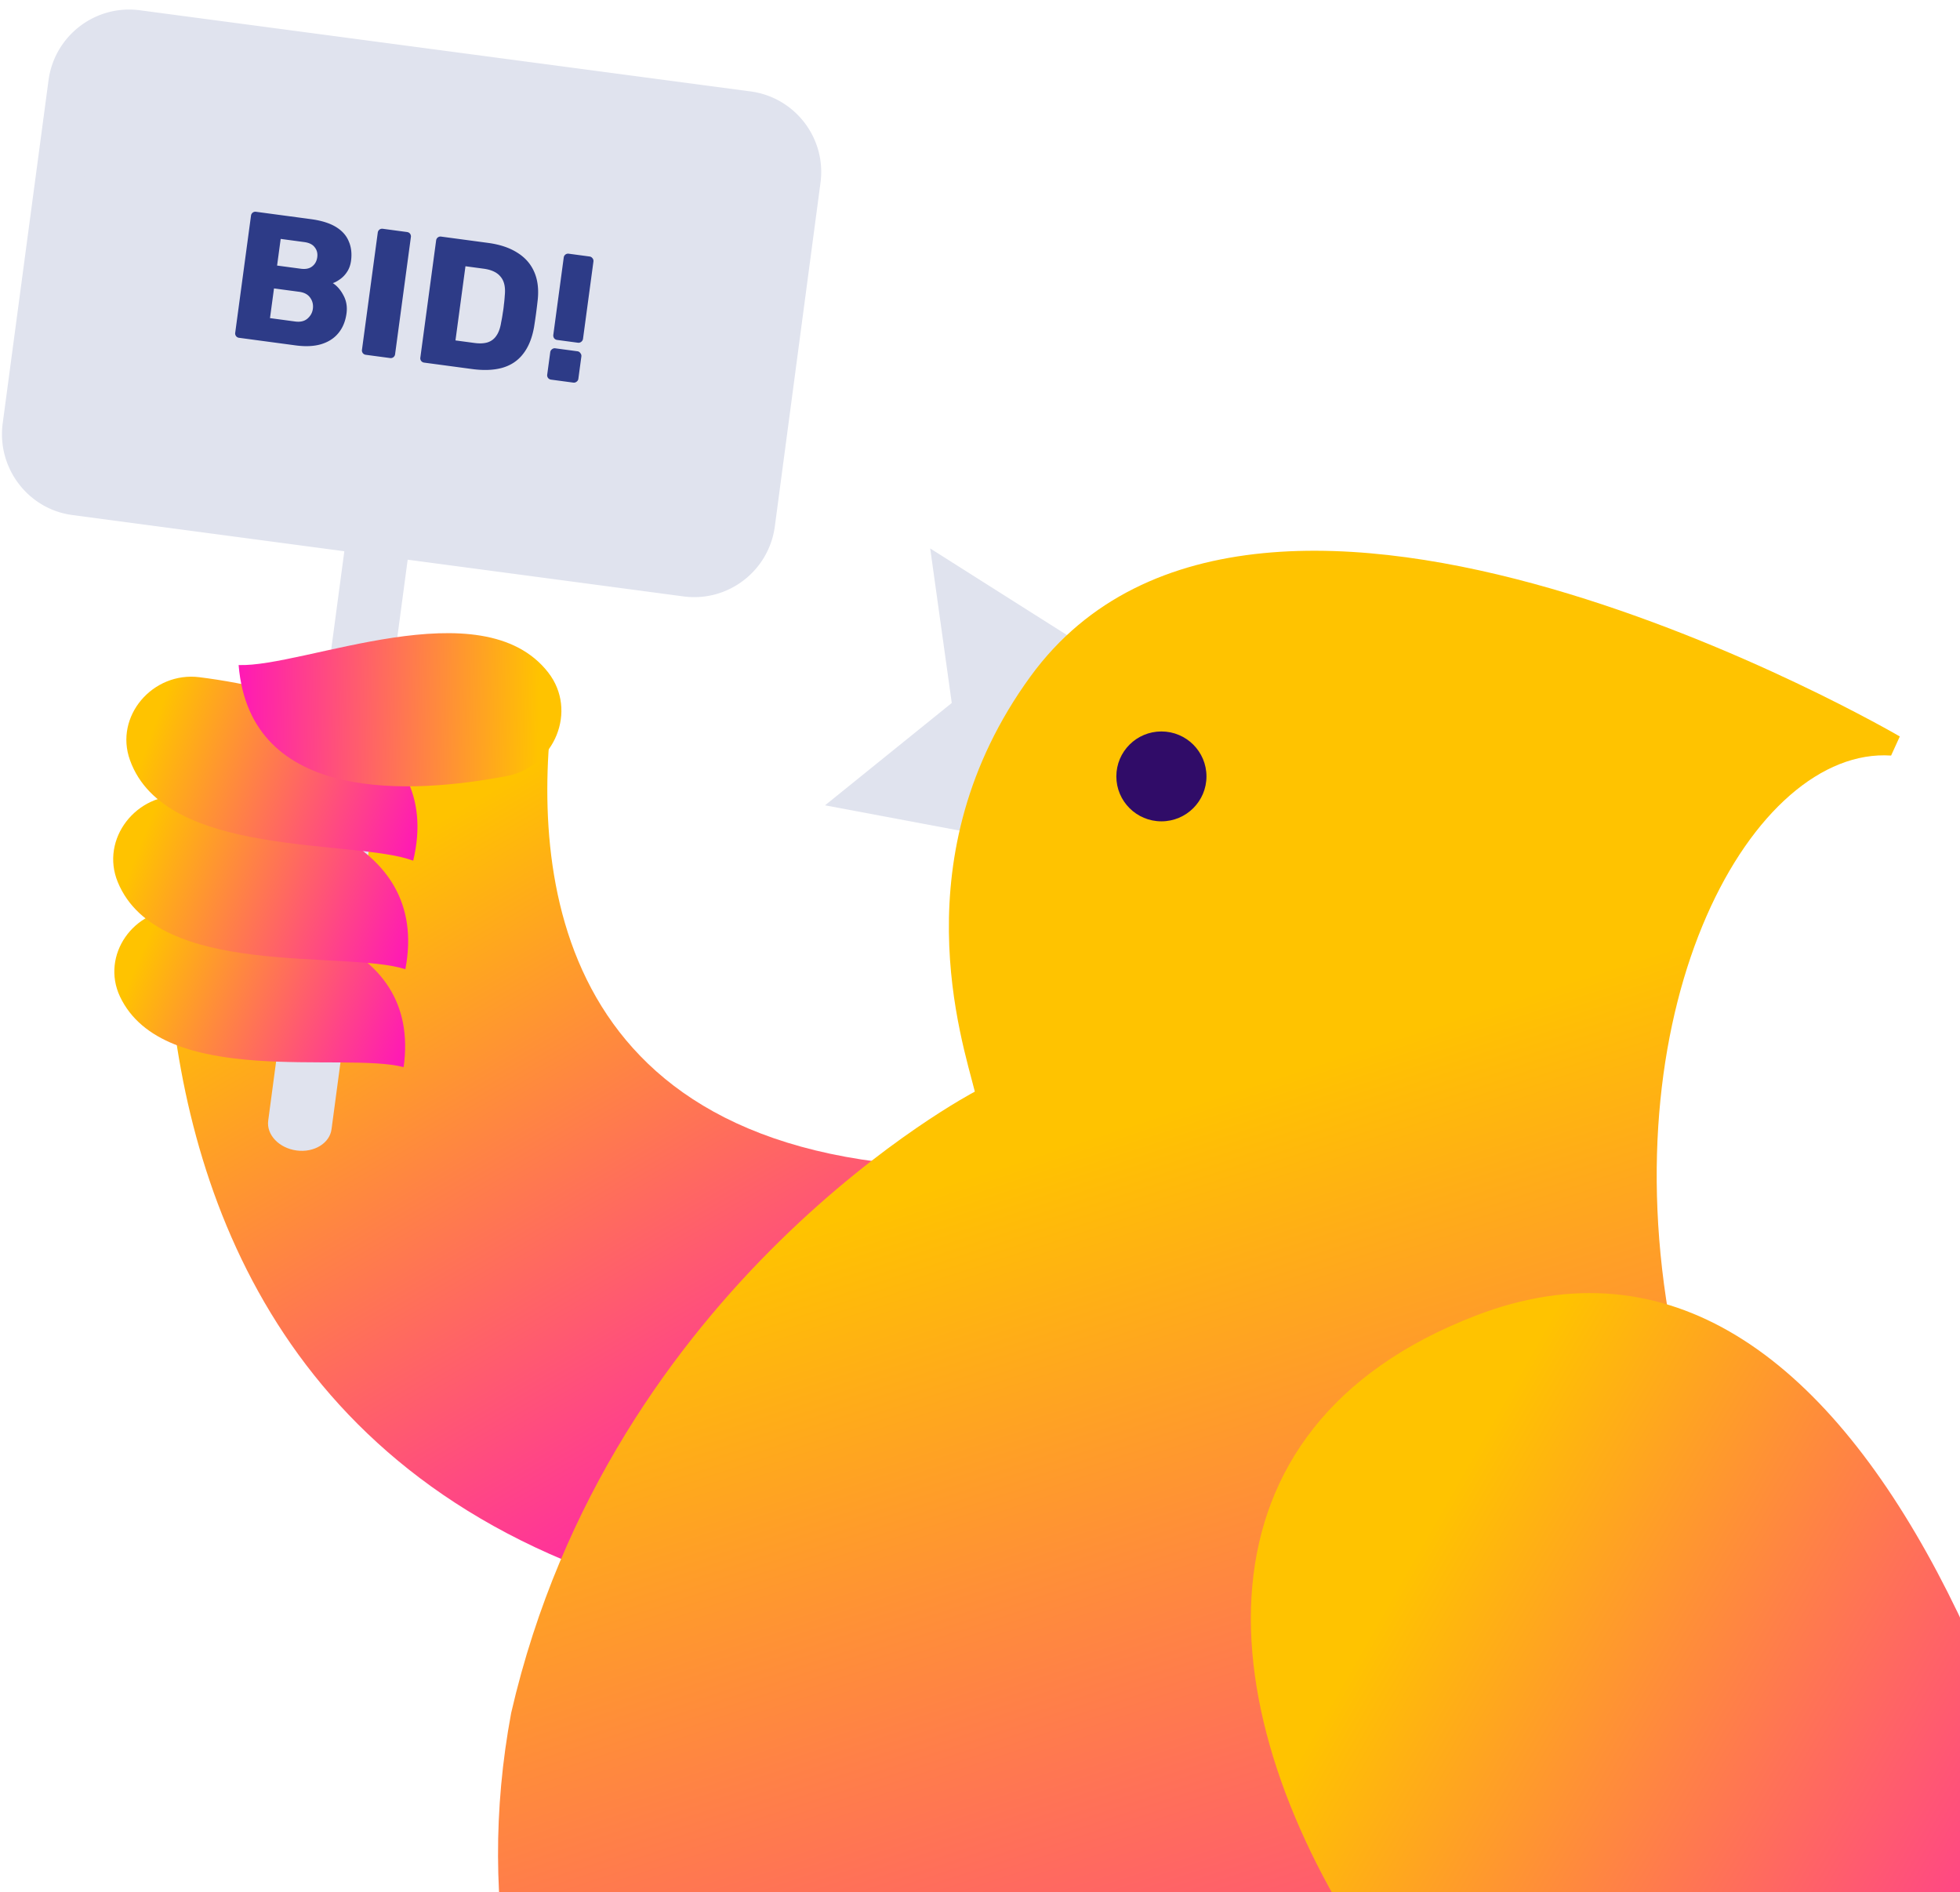 <svg width="259" height="250" fill="none" xmlns="http://www.w3.org/2000/svg"><path d="m24.57 89.964 48.069 7.2c-2.072 24.239 4.545 61.358 66.277 56.711l-7.824 61.932C-5.059 216.466 24.57 89.964 24.57 89.964Z" fill="url(#a)"/><path d="m122.92 72.468 5.516 39.534 24.074-20.799-29.59-18.735Z" fill="#E0E3EE"/><path d="m109.022 106.406 39.336 7.386-12.097-29.383-27.239 21.997Z" fill="#E0E3EE"/><path d="M67.546 226.333c-9.522 51.118 20.913 98.248 72.75 107.915 51.865 9.638 110.865 5.22 110.865 5.22s-28.737-155.388-30.32-163.793c-8.083-43.372 10.845-77.049 29.054-75.844l1.151-2.524s-84.602-49.454-114.864-7.946c-17.288 23.723-9.032 48.134-7.364 54.875-.029.029-48.126 25.071-61.272 82.097Z" fill="url(#b)"/><path d="M194.981 173.84c51.406-19.822 81.38 62.563 89.636 142.681-79.28 6.511-166.327-113.107-89.636-142.681Z" fill="url(#c)"/><path d="M153.471 108.522c3.289 0 5.955-2.658 5.955-5.938 0-3.279-2.666-5.938-5.955-5.938-3.288 0-5.954 2.659-5.954 5.938 0 3.28 2.666 5.938 5.954 5.938Z" fill="#300C68"/><path d="M39.182 152.01c2.302.315 4.402-.947 4.632-2.84L54.14 71.949 45.77 70.83l-10.327 77.221c-.259 1.893 1.438 3.643 3.74 3.959Z" fill="#E0E3EE"/><path d="M15.854 131.674c5.753 12.163 29.6 7.257 37.483 9.323 2.416-17.326-17.663-20.453-29.659-20.797-6.012-.172-10.384 6.024-7.824 11.474Z" fill="url(#d)"/><path d="M15.566 116.556c5.265 12.794 30.032 8.95 38 11.503 3.366-17.67-17.087-21.916-29.37-22.891-6.156-.459-10.989 5.679-8.63 11.388Z" fill="url(#e)"/><path d="M17.176 100.436c4.66 13.024 29.572 10.384 37.425 13.282 4.2-17.47-16.023-22.69-28.248-24.24-6.156-.774-11.277 5.164-9.177 10.958Z" fill="url(#f)"/><path d="M72.437 88.846c-8.773-11.245-32.276-.66-40.905-.975C33.056 106.315 54.545 104.91 67 102.529c6.27-1.205 9.377-8.634 5.436-13.683Z" fill="url(#g)"/><path d="M9.984 64.892 90.76 75.649a7.523 7.523 0 0 0 8.457-6.483l6.07-45.438c.547-4.13-2.33-7.917-6.472-8.462L18.039 4.51a7.539 7.539 0 0 0-8.457 6.483L3.512 56.43c-.518 4.102 2.359 7.917 6.472 8.462Z" fill="#E0E3EE"/><path d="M98.412 18.423a4.35 4.35 0 0 1 3.74 4.905l-6.07 45.438a4.346 4.346 0 0 1-4.89 3.757L10.416 61.738a4.35 4.35 0 0 1-3.74-4.905l6.1-45.41a4.346 4.346 0 0 1 4.89-3.757l80.746 10.757ZM9.553 68.049 90.33 78.805c5.868.775 11.248-3.356 12.053-9.208l6.041-45.466c.777-5.852-3.337-11.244-9.205-12.048L18.47 1.355C12.602.581 7.223 4.711 6.418 10.563L.348 56.001C-.4 61.853 3.714 67.274 9.553 68.049Z" fill="#E0E3EE"/><path d="M31.598 44.635a.584.584 0 0 1-.405-.224.584.584 0 0 1-.11-.45l2.085-15.462a.585.585 0 0 1 .224-.406.585.585 0 0 1 .45-.109l7.256.973c1.364.183 2.457.523 3.278 1.02.82.498 1.389 1.13 1.705 1.9.334.755.436 1.616.306 2.583-.077.571-.257 1.064-.538 1.478a3.44 3.44 0 0 1-.93.965c-.34.245-.653.413-.94.504.565.366 1.033.905 1.405 1.617.388.714.523 1.507.406 2.379-.141 1.047-.5 1.919-1.08 2.616-.56.684-1.32 1.171-2.28 1.462-.94.277-2.062.33-3.362.155l-7.47-1.002Zm4.08-2.602 3.331.447c.682.091 1.224-.038 1.626-.388.403-.35.638-.778.707-1.285.074-.555-.045-1.047-.358-1.477-.298-.427-.78-.686-1.446-.775l-3.33-.446-.53 3.924Zm.937-6.945 3.116.417c.65.088 1.157-.014 1.519-.305.377-.288.602-.694.672-1.217.069-.507-.042-.942-.332-1.304-.273-.375-.734-.607-1.384-.694l-3.117-.418-.474 3.52ZM48.348 46.88a.585.585 0 0 1-.406-.224.584.584 0 0 1-.109-.45l2.084-15.462a.585.585 0 0 1 .225-.405.585.585 0 0 1 .45-.11l3.188.428c.174.023.31.098.406.224a.584.584 0 0 1 .108.45L52.21 46.792a.585.585 0 0 1-.224.406.585.585 0 0 1-.45.109l-3.188-.427Zm7.712 1.033a.584.584 0 0 1-.405-.223.584.584 0 0 1-.109-.45l2.084-15.462a.585.585 0 0 1 .224-.406.586.586 0 0 1 .451-.109l6.185.83c1.554.208 2.844.639 3.87 1.293 1.028.638 1.77 1.48 2.227 2.526.458 1.03.616 2.254.473 3.672-.078.7-.152 1.311-.223 1.835-.07.523-.16 1.125-.267 1.804-.262 1.467-.744 2.645-1.445 3.536-.686.893-1.6 1.505-2.743 1.836-1.124.317-2.463.372-4.018.163l-6.303-.845Zm4.126-2.934 2.521.338c.682.092 1.26.064 1.73-.082.49-.16.878-.456 1.162-.886.3-.428.508-1.014.624-1.757.094-.456.165-.866.214-1.23.065-.363.115-.728.148-1.095.049-.364.088-.77.116-1.219.113-1.083-.066-1.906-.54-2.47-.454-.577-1.205-.936-2.252-1.076l-2.402-.323-1.321 9.8Zm13.445-.062a.584.584 0 0 1-.406-.224.639.639 0 0 1-.109-.45l1.376-10.205a.585.585 0 0 1 .224-.405.585.585 0 0 1 .45-.11l2.736.367a.555.555 0 0 1 .382.22c.112.129.156.28.133.455l-1.376 10.204a.597.597 0 0 1-.248.402.556.556 0 0 1-.427.113l-2.735-.367Zm-.804 5.244a.584.584 0 0 1-.406-.224.584.584 0 0 1-.109-.45l.395-2.926a.585.585 0 0 1 .224-.406.548.548 0 0 1 .454-.133l2.926.392a.523.523 0 0 1 .379.245c.112.128.156.28.132.454l-.394 2.925a.548.548 0 0 1-.248.403.556.556 0 0 1-.427.112l-2.926-.392Z" fill="#2D3B87"/><defs><linearGradient id="a" x1="115.009" y1="219.04" x2="52.639" y2="111.502" gradientUnits="userSpaceOnUse"><stop stop-color="#FF00D0"/><stop offset="1" stop-color="#FFC300"/></linearGradient><linearGradient id="b" x1="204.918" y1="340.188" x2="143.157" y2="150.364" gradientUnits="userSpaceOnUse"><stop stop-color="#FF00D0"/><stop offset="1" stop-color="#FFC300"/></linearGradient><linearGradient id="c" x1="301.595" y1="274.312" x2="185.496" y2="207.994" gradientUnits="userSpaceOnUse"><stop stop-color="#FF00D0"/><stop offset="1" stop-color="#FFC300"/></linearGradient><linearGradient id="d" x1="57.647" y1="143.204" x2="18.43" y2="126.473" gradientUnits="userSpaceOnUse"><stop stop-color="#FF00D0"/><stop offset="1" stop-color="#FFC300"/></linearGradient><linearGradient id="e" x1="58.105" y1="130.49" x2="17.371" y2="114.491" gradientUnits="userSpaceOnUse"><stop stop-color="#FF00D0"/><stop offset="1" stop-color="#FFC300"/></linearGradient><linearGradient id="f" x1="59.281" y1="116.297" x2="18.345" y2="101.337" gradientUnits="userSpaceOnUse"><stop stop-color="#FF00D0"/><stop offset="1" stop-color="#FFC300"/></linearGradient><linearGradient id="g" x1="25.744" y1="94.037" x2="71.169" y2="94.783" gradientUnits="userSpaceOnUse"><stop stop-color="#FF00D0"/><stop offset="1" stop-color="#FFC300"/></linearGradient></defs></svg>